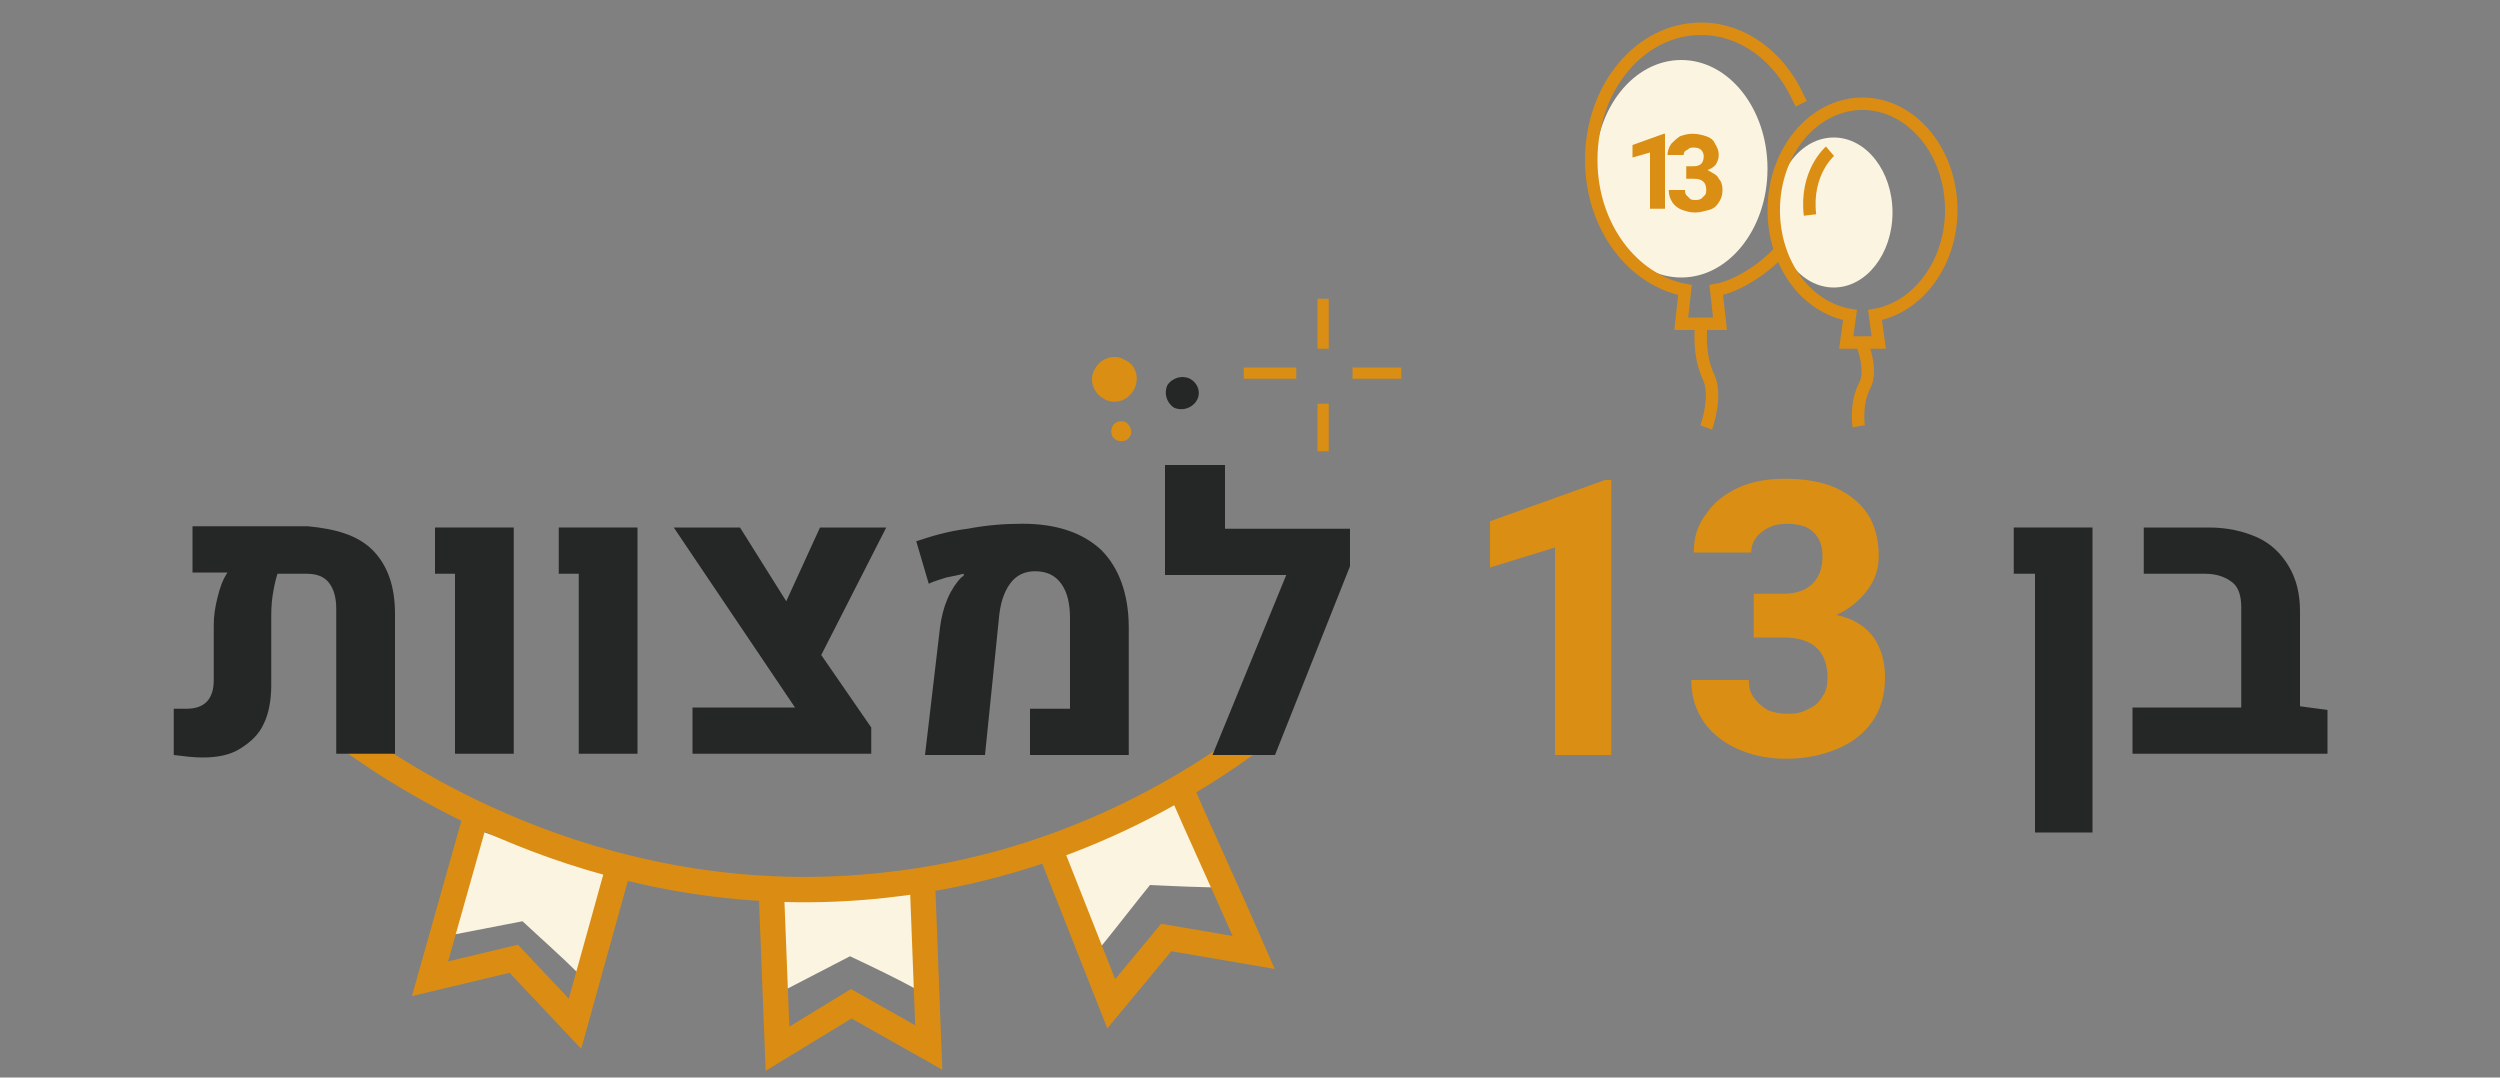 <svg xmlns="http://www.w3.org/2000/svg" xmlns:xlink="http://www.w3.org/1999/xlink" id="Layer_1" x="0px" y="0px" viewBox="0 0 200 86.2" style="enable-background:new 0 0 200 86.2;" xml:space="preserve"><rect x="0" y="0" width="200" height="86.2" fill="#808080" stroke="none"/><g>	<g>		<g>			<path style="fill:#DA8E13;" d="M90.7,31.2c-0.5,0.9-1.6,1.2-2.4,0.7c-0.9-0.5-1.2-1.6-0.7-2.4c0.5-0.9,1.6-1.2,2.4-0.7    C90.9,29.2,91.2,30.3,90.7,31.2z"></path>		</g>		<g>			<path style="fill:#252626;" d="M95.7,32.1c-0.4,0.6-1.2,0.8-1.8,0.5c-0.6-0.4-0.8-1.2-0.5-1.8c0.4-0.6,1.2-0.8,1.8-0.5    C95.9,30.7,96.1,31.5,95.7,32.1z"></path>		</g>		<g>			<path style="fill:#DA8E13;" d="M90.4,34.9c-0.2,0.4-0.7,0.5-1.1,0.3c-0.4-0.2-0.5-0.7-0.3-1.1c0.2-0.4,0.7-0.5,1.1-0.3    C90.5,34.1,90.6,34.6,90.4,34.9z"></path>		</g>	</g>	<g>		<g>			<rect x="105.4" y="23.9" style="fill:#DA8E13;" width="0.9" height="4"></rect>		</g>		<g>			<rect x="108.2" y="29.4" style="fill:#DA8E13;" width="3.9" height="0.9"></rect>		</g>		<g>			<rect x="105.4" y="32.3" style="fill:#DA8E13;" width="0.9" height="3.8"></rect>		</g>		<g>			<rect x="99.5" y="29.4" style="fill:#DA8E13;" width="4.2" height="0.9"></rect>		</g>	</g>	<g>		<path style="fill:#FAF4E1;" d="M35.6,74.9c2.1-0.4,4.1-0.8,6.2-1.2c1.5,1.4,3.1,2.8,4.6,4.3c0.7-2.7,1.4-5.4,2-8.1   c-3.3-1.1-6.6-2.2-9.9-3.4C37.6,69.3,36.6,72.1,35.6,74.9z"></path>		<path style="fill:#FAF4E1;" d="M62.4,79.4c1.9-1,3.7-1.9,5.6-2.9c1.9,0.9,3.8,1.8,5.6,2.8c-0.1-2.8-0.3-5.6-0.4-8.4   c-3.5-0.1-7-0.2-10.5-0.4C62.7,73.5,62.5,76.4,62.4,79.4z"></path>		<path style="fill:#FAF4E1;" d="M88.1,75.7c1.3-1.6,2.6-3.3,3.9-4.9c2.1,0.1,4.2,0.2,6.3,0.2c-1.3-2.5-2.5-5-3.8-7.5   c-3.2,1.3-6.5,2.6-9.7,3.9C85.9,70.2,87,73,88.1,75.7z"></path>		<polyline style="fill:none;stroke:#DA8D12;stroke-width:2.03;stroke-miterlimit:10;" points="37.9,65.9 34.4,78.3 41.1,76.7    46,81.9 49.5,69.3   "></polyline>		<polyline style="fill:none;stroke:#DA8D12;stroke-width:2.03;stroke-miterlimit:10;" points="61.7,71.1 62.2,83.9 68.1,80.3    74.3,83.8 73.8,70.7   "></polyline>		<path style="fill:none;stroke:#DA8D12;stroke-width:2.03;stroke-miterlimit:10;" d="M84.2,68.4l4.7,11.9l4.4-5.3l7,1.2   c-2-4.6-4.1-9.1-6.1-13.7"></path>		<path style="fill:none;stroke:#DA8D12;stroke-width:2.03;stroke-miterlimit:10;" d="M28.2,59.3c4.2,3,20.5,14,42.7,11.5   c14.7-1.6,25-8.4,29.8-12"></path>	</g>	<g>		<ellipse style="fill:#FAF4E1;" cx="134.5" cy="13.5" rx="6.9" ry="8.7"></ellipse>		<ellipse style="fill:#FAF4E1;" cx="146.7" cy="17" rx="4.7" ry="6"></ellipse>		<g id="_x35__00000133506997210314425560000018020337517320652426_">			<path style="fill:none;stroke:#DA8D12;stroke-width:0.995;stroke-miterlimit:10;" d="M144.1,8.3c-0.1-0.2-0.2-0.4-0.3-0.6    c-1.5-3.2-4.4-5.4-7.7-5.4c-4.9,0-8.8,4.7-8.8,10.5c0,5.3,3.3,9.6,7.5,10.4l-0.3,2.7h3.1l-0.3-2.7c1.7-0.3,3.8-1.7,5-3"></path>			<path style="fill:none;stroke:#DA8D12;stroke-width:0.995;stroke-miterlimit:10;" d="M136.1,26.1c0,0-0.3,2.2,0.6,4.1    c0.7,1.5-0.2,4-0.2,4"></path>			<path style="fill:none;stroke:#DA8D12;stroke-width:0.995;stroke-miterlimit:10;" d="M156.1,16.8c0-4.7-3.2-8.5-7.1-8.5    s-7.1,3.8-7.1,8.5c0,4.3,2.6,7.8,6.1,8.4l-0.3,2.2h2.6l-0.3-2.2C153.4,24.6,156.1,21.1,156.1,16.8z"></path>			<path style="fill:none;stroke:#DA8D12;stroke-width:0.995;stroke-miterlimit:10;" d="M148.7,34.1c0,0-0.3-1.8,0.5-3.3    c0.6-1.2-0.2-3.2-0.2-3.2"></path>			<path style="fill:none;stroke:#DA8E13;stroke-width:0.995;stroke-miterlimit:10;" d="M146.4,12.1c0,0-2,1.7-1.6,5.1"></path>			<g>				<path style="fill:#DA8E13;" d="M132,16.8v-4.6l-1.4,0.4v-1l2.5-0.9h0.1v6H132z"></path>				<path style="fill:#DA8E13;" d="M137.5,14.3c0.2,0.2,0.3,0.5,0.3,0.9c0,0.4-0.1,0.7-0.3,1c-0.2,0.3-0.4,0.5-0.8,0.6     s-0.7,0.2-1.1,0.2c-0.4,0-0.7-0.1-1-0.2c-0.3-0.1-0.6-0.3-0.8-0.6c-0.2-0.3-0.3-0.6-0.3-1h1.3c0,0.1,0,0.3,0.1,0.4     c0.1,0.1,0.2,0.2,0.3,0.3c0.1,0.1,0.3,0.1,0.4,0.1c0.2,0,0.3,0,0.5-0.1c0.1-0.1,0.2-0.2,0.3-0.3c0.1-0.1,0.1-0.3,0.1-0.4     c0-0.6-0.3-0.9-1-0.9h-0.6v-0.7v-0.3h0.6c0.3,0,0.5-0.1,0.6-0.2c0.1-0.1,0.2-0.3,0.2-0.6c0-0.2-0.1-0.4-0.2-0.5     c-0.1-0.1-0.3-0.2-0.6-0.2c-0.1,0-0.3,0-0.4,0.1c-0.1,0.1-0.2,0.1-0.3,0.2c-0.1,0.1-0.1,0.2-0.1,0.3h-1.3c0-0.3,0.1-0.6,0.3-0.9     c0.2-0.2,0.4-0.4,0.7-0.6c0.3-0.1,0.6-0.2,1-0.2c0.4,0,0.8,0.1,1.1,0.2c0.3,0.1,0.6,0.3,0.7,0.6c0.2,0.3,0.3,0.6,0.3,0.9     c0,0.3-0.1,0.5-0.2,0.7s-0.4,0.4-0.7,0.5C137.1,13.9,137.4,14,137.5,14.3z"></path>			</g>		</g>	</g>	<path style="fill:#252626;" d="M29.8,44c1.2,1.2,1.8,2.9,1.8,5.1v11.2h-4.7l0-11.6c0-0.9-0.2-1.6-0.6-2.1c-0.4-0.5-1-0.7-1.8-0.7  h-2.3c-0.2,0.6-0.3,1.2-0.4,1.8c-0.1,0.7-0.1,1.3-0.1,1.9v5.2c0,1.2-0.2,2.3-0.6,3.1c-0.4,0.9-1.1,1.5-1.9,2  c-0.8,0.5-1.8,0.7-3,0.7c-0.7,0-1.5-0.1-2.3-0.2v-3.7c0.4,0,0.8,0,1,0c1.5,0,2.2-0.8,2.2-2.3v-4.4c0-0.7,0.1-1.4,0.3-2.2  c0.2-0.8,0.4-1.4,0.8-2h-2.8v-3.7h9.2C26.8,42.3,28.6,42.8,29.8,44z"></path>	<path style="fill:#252626;" d="M36.4,45.9h-1.6v-3.7h6.3v18.1h-4.7V45.9z"></path>	<path style="fill:#252626;" d="M46.3,45.9h-1.6v-3.7H51v18.1h-4.7V45.9z"></path>	<path style="fill:#252626;" d="M65.7,52.4l4,5.8v2.1H55.4v-3.7h8.2l-9.7-14.4h5.3l3.7,5.9l2.7-5.9h5.3L65.7,52.4z"></path>	<path style="fill:#252626;" d="M75.2,50.2c0.1-0.8,0.3-1.6,0.6-2.3c0.3-0.7,0.7-1.3,1.1-1.7c0.1-0.1,0.2-0.1,0.2-0.2l0-0.1  c-0.4,0.1-0.9,0.2-1.4,0.3c-0.6,0.2-1,0.3-1.4,0.5l-1-3.4c1.2-0.4,2.5-0.8,4.1-1c1.6-0.3,3-0.4,4.4-0.4c2.7,0,4.8,0.7,6.3,2.1  c1.4,1.4,2.2,3.5,2.2,6.2v10.2h-7.9v-3.7h3.2l0-7.2c0-1.2-0.2-2.1-0.7-2.8c-0.5-0.7-1.2-1-2.1-1c-0.8,0-1.5,0.3-2,1  c-0.5,0.7-0.8,1.6-0.9,2.9l-1.1,10.8H74L75.2,50.2z"></path>	<path style="fill:#252626;" d="M108,45.3l-6,15.1h-5l5.9-14.4h-9.7v-8.8H98v5.1h10V45.3z"></path>	<path style="fill:#DA8E13;" d="M124.4,60.4V43.8l-5.2,1.6v-3.7l9.2-3.3h0.5v22H124.4z"></path>	<path style="fill:#DA8E13;" d="M149.9,51c0.6,0.9,0.9,1.9,0.9,3.2c0,1.3-0.3,2.5-1,3.5c-0.7,1-1.6,1.7-2.8,2.2  c-1.2,0.5-2.5,0.8-4.1,0.8c-1.3,0-2.5-0.2-3.7-0.7c-1.2-0.5-2.1-1.2-2.8-2.1c-0.7-1-1.1-2.1-1.1-3.5h4.6c0,0.5,0.1,1,0.4,1.4  c0.3,0.4,0.6,0.7,1.1,1c0.5,0.2,1,0.3,1.6,0.3c0.7,0,1.2-0.1,1.7-0.4c0.5-0.2,0.9-0.6,1.1-1c0.3-0.4,0.4-0.9,0.4-1.5  c0-2.1-1.2-3.2-3.5-3.2h-2.4v-2.4v-1.1h2.4c1,0,1.8-0.3,2.3-0.8c0.5-0.5,0.8-1.2,0.8-2.2c0-0.8-0.2-1.4-0.7-1.9  c-0.5-0.5-1.2-0.7-2.2-0.7c-0.5,0-1,0.1-1.4,0.3c-0.4,0.2-0.8,0.5-1,0.8c-0.3,0.4-0.4,0.8-0.4,1.2h-4.6c0-1.2,0.3-2.2,1-3.1  c0.6-0.9,1.5-1.6,2.6-2.1c1.1-0.5,2.3-0.7,3.7-0.7c1.5,0,2.8,0.2,4,0.7c1.1,0.5,2,1.2,2.6,2.1c0.6,0.9,0.9,2.1,0.9,3.4  c0,1-0.3,1.9-0.9,2.7c-0.6,0.8-1.4,1.5-2.5,2C148.4,49.5,149.3,50.2,149.9,51z"></path>	<path style="fill:#252626;" d="M162.7,45.9h-1.6v-3.7h6.3v24.4h-4.6V45.9z"></path>	<path style="fill:#252626;" d="M186.2,56.8v3.5h-15.6v-3.7h8.7v-8c0-0.9-0.2-1.6-0.7-2c-0.5-0.4-1.2-0.7-2.2-0.7h-4.9v-3.7h5.2  c1.5,0,2.8,0.3,3.9,0.8c1.1,0.5,1.9,1.3,2.5,2.3c0.6,1,0.9,2.2,0.9,3.6v7.6L186.2,56.8z"></path></g></svg>